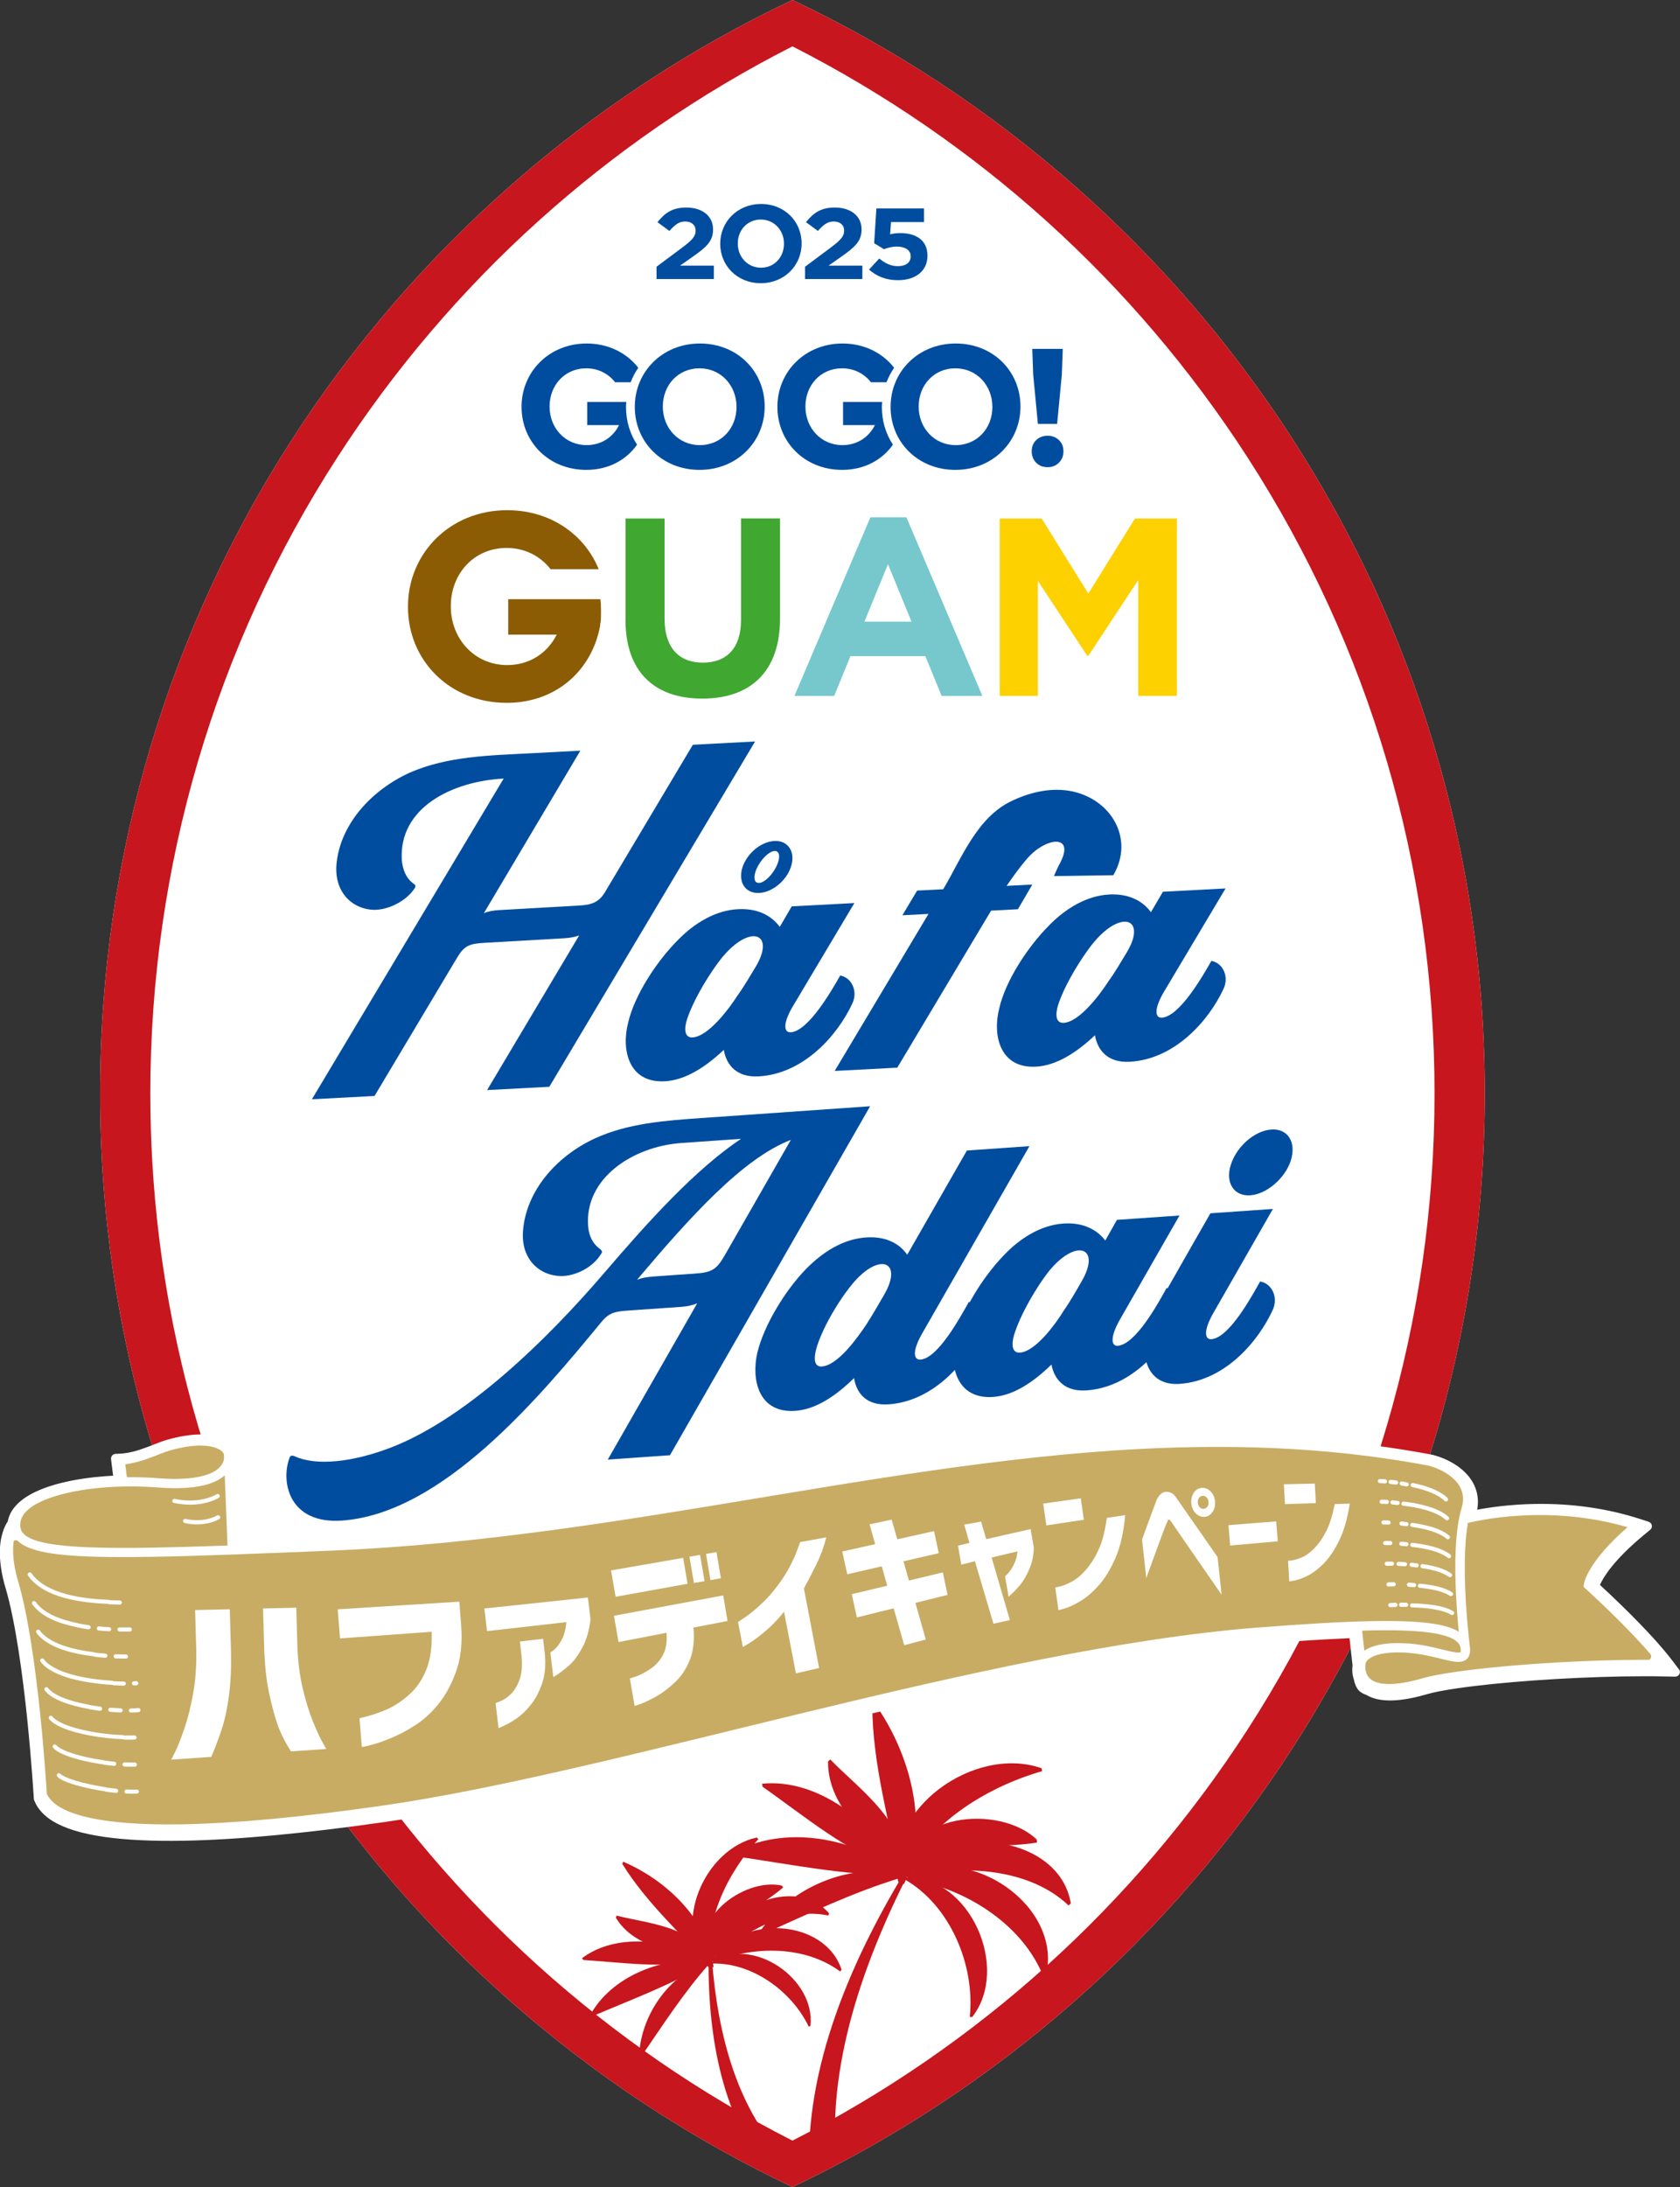 <?xml version="1.0" encoding="UTF-8"?>
<svg id="_レイヤー_2" data-name="レイヤー_2" xmlns="http://www.w3.org/2000/svg" viewBox="0 0 250.57 326.04">
  <rect x="0" y="0" width="250.57" height="326.04" fill="#333333" stroke="none"/>
  <defs>
    <style>
      .cls-1 {
        fill: #004da0;
      }

      .cls-2 {
        fill: #fdd000;
      }

      .cls-3 {
        fill: #fff;
      }

      .cls-4 {
        fill: #8c5c05;
      }

      .cls-5 {
        fill: #c7161d;
      }

      .cls-6 {
        fill: #76c8cd;
      }

      .cls-7 {
        fill: #40a731;
      }

      .cls-8 {
        fill: #c8ac64;
      }

      .cls-9 {
        fill: #a2968e;
      }
    </style>
  </defs>
  <g id="text">
    <g>
      <path class="cls-3" d="M118.19,0C57.16,28.88,14.93,91.01,14.93,163.02s42.23,134.14,103.26,163.02c61.04-28.88,103.26-91.01,103.26-163.02S179.23,28.88,118.19,0Z"/>
      <path class="cls-5" d="M118.19,0C57.16,28.88,14.93,91.01,14.93,163.02s42.23,134.14,103.26,163.02c61.04-28.88,103.26-91.01,103.26-163.02S179.23,28.88,118.19,0ZM118.19,319.13c-27.59-14.04-50.98-35.13-67.86-61.25-18.26-28.26-27.91-61.06-27.91-94.86s9.65-66.61,27.91-94.86c16.88-26.12,40.27-47.21,67.86-61.25,27.59,14.04,50.98,35.13,67.86,61.25,18.26,28.26,27.91,61.06,27.91,94.86s-9.65,66.61-27.91,94.86c-16.88,26.12-40.27,47.21-67.86,61.25Z"/>
      <g>
        <g>
          <path class="cls-1" d="M97.9,39.78l3.85-2.87c1.44-1.08,2-1.65,2-2.52s-.64-1.37-1.55-1.37-1.5.45-2.36,1.41l-1.78-1.31c1.14-1.41,2.25-2.18,4.31-2.18,2.39,0,3.98,1.28,3.98,3.24v.03c0,1.76-.99,2.63-3.04,4.07l-1.88,1.32h5.04v2h-8.55v-1.83Z"/>
          <path class="cls-1" d="M120.05,39.78l3.85-2.87c1.44-1.08,2-1.65,2-2.52s-.64-1.37-1.55-1.37-1.5.45-2.36,1.41l-1.78-1.31c1.14-1.41,2.25-2.18,4.31-2.18,2.39,0,3.98,1.28,3.98,3.24v.03c0,1.76-.99,2.63-3.04,4.07l-1.88,1.32h5.04v2h-8.55v-1.83Z"/>
          <path class="cls-1" d="M129.6,40.21l1.54-1.67c.88.72,1.73,1.14,2.76,1.14,1.19,0,1.93-.53,1.93-1.46v-.03c0-.9-.84-1.43-2.05-1.43-.73,0-1.39.18-1.93.39l-1.47-.89.33-5.18h7.1v2.03h-4.92l-.13,1.82c.46-.11.88-.18,1.52-.18,2.25,0,4.05.99,4.05,3.36v.03c0,2.22-1.73,3.63-4.39,3.63-1.85,0-3.2-.6-4.33-1.58Z"/>
        </g>
        <path class="cls-1" d="M107.42,36.35v-.03c0-3.25,2.56-5.91,6.09-5.91s6.05,2.63,6.05,5.87v.03c0,3.25-2.56,5.91-6.09,5.91s-6.05-2.63-6.05-5.87ZM116.93,36.35v-.03c0-1.96-1.44-3.59-3.46-3.59s-3.43,1.6-3.43,3.56v.03c0,1.96,1.44,3.59,3.46,3.59s3.43-1.6,3.43-3.56Z"/>
      </g>
      <g>
        <g>
          <path class="cls-5" d="M104.83,292.24c-5.87,1.29-11.92.33-17.81-.04l-.22-.26c5.05-3.82,12.89-2.81,18.18,0l-.15.3Z"/>
          <path class="cls-5" d="M105.26,292.62c-4.51-1.87-10.55-2.01-13.4-6.72l.09-.32c4.58,1.19,11.91,1.55,13.63,6.94l-.32.1Z"/>
          <path class="cls-5" d="M106.1,293.3c-4.51-4.98-9.74-9.69-13.29-15.44l.14-.31c6.36,2.71,12.6,8.54,13.48,15.69l-.33.06Z"/>
          <path class="cls-5" d="M105.41,292.71c-5.33,3.25-11.39,5.43-17.1,7.9l-.3-.17c3.23-5.9,10.95-8.82,17.42-8.07l-.02.34Z"/>
          <path class="cls-5" d="M106.64,291.64c.63-7.2,12-12.23,17.02-6.39l-.11.32c-6-1.27-12.44,2.25-16.66,6.29l-.25-.22Z"/>
          <path class="cls-5" d="M106.28,292.39c-4.28-5.85,4.61-12.56,10.33-11.28l.2.27c-3.5,3.07-9.96,5.61-10.19,11l-.34.02Z"/>
          <path class="cls-5" d="M105.75,293.36c-5.75-6.19-.68-17.74,7.12-19.42l.24.24c-4.55,4.98-8.21,12.21-7.03,19.12l-.33.06Z"/>
          <path class="cls-5" d="M106.38,292.2c3.88-6.81,16.61-6.27,19.14,1.45l-.22.26c-5.22-3.88-12.97-3.85-18.79-1.39l-.14-.31Z"/>
        </g>
        <path class="cls-5" d="M111.5,319.29l2.33-1.56c-6.07-8.97-7.74-21.1-7.92-31.63-.74,10.85.06,23.48,5.59,33.19Z"/>
        <path class="cls-5" d="M106.24,292.47c6.09-3.91,15.44,2.59,14.63,9.57l-.25.1c-2.5-5.26-8.42-9.57-14.37-9.41v-.27Z"/>
        <path class="cls-5" d="M105.74,292.83c-3.78,4.24-6.95,9.18-10.16,13.85h-.26c.13-6.01,4.42-12.47,10.34-14.1l.09.25Z"/>
        <g>
          <path class="cls-5" d="M133.72,278.66c-7.48-2.59-13.63-7.83-19.99-12.3l-.06-.44c8.31-.82,16.42,5.71,20.44,12.52l-.39.23Z"/>
          <path class="cls-5" d="M133.94,279.38c-3.77-5.21-10.48-9.51-10.44-16.78l.33-.3c4.33,4.49,12.33,9.94,10.55,17.19l-.43-.11Z"/>
          <path class="cls-5" d="M134.41,280.73c-1.64-8.7-4.29-17.6-4.31-26.51l.37-.25c5.28,7.42,8.29,18.27,4.36,26.92l-.42-.16Z"/>
          <path class="cls-5" d="M134.05,279.59c-8.23-.01-16.54-1.73-24.66-2.89l-.22-.39c7.69-4.41,18.38-2.39,25.13,2.92l-.25.36Z"/>
          <path class="cls-5" d="M136.17,279.23c5.68-7.65,21.92-5.5,23.54,4.54l-.34.29c-5.87-5.55-15.54-6.03-23.06-4.4l-.13-.42Z"/>
          <path class="cls-5" d="M135.25,279.83c-.79-9.53,13.82-10.95,19.38-5.58l.04.44c-6.06,1.04-15.05-.54-19.03,5.35l-.39-.21Z"/>
          <path class="cls-5" d="M133.97,280.55c-2.2-10.93,11.44-20.42,21.37-16.94l.1.43c-8.55,2.47-17.63,8.09-21.06,16.66l-.42-.16Z"/>
          <path class="cls-5" d="M135.49,279.68c9.05-4.98,23,4.38,20.53,14.8l-.42.14c-3.21-7.95-11.93-13.26-20.17-14.5l.06-.44Z"/>
        </g>
        <path class="cls-5" d="M120.77,318.4l3.75-.31c-.08-15.84,7.03-32.14,14.63-45.59-8.9,13.25-17.33,29.58-18.38,45.9Z"/>
        <path class="cls-5" d="M135.14,279.89c9.54-.21,15.58,13.54,9.85,20.83l-.35-.06c.8-7.64-2.88-16.55-9.68-20.46l.17-.31Z"/>
        <path class="cls-5" d="M134.34,279.95c-7.17,2.16-14.14,5.54-20.95,8.58l-.29-.19c4.27-6.66,13.55-10.97,21.32-8.74l-.07.35Z"/>
      </g>
      <g>
        <g>
          <path class="cls-4" d="M89.53,89.33h-13.73v5.28h7.23c-1.34,2.7-4,4.54-7.38,4.54-4.92,0-8.41-3.97-8.41-8.73v-.08c0-4.76,3.41-8.65,8.33-8.65,2.75,0,5.05,1.24,6.55,3.17h7.18c-2.11-5.17-7.19-8.8-13.65-8.8-8.57,0-14.8,6.47-14.8,14.36v.08c0,7.89,6.15,14.28,14.72,14.28,7.54,0,12.8-5.01,13.96-11.6h-.03c.07-.33.13-.67.13-1.04,0,0,.06-1.98-.09-2.82Z"/>
          <g>
            <path class="cls-7" d="M93.3,92.41v-15.11h5.82v14.96c0,4.31,2.15,6.53,5.7,6.53s5.7-2.15,5.7-6.35v-15.15h5.82v14.92c0,8.01-4.5,11.94-11.6,11.94s-11.45-3.97-11.45-11.75Z"/>
            <path class="cls-6" d="M129.83,77.12h5.36l11.33,26.63h-6.08l-2.42-5.93h-11.18l-2.42,5.93h-5.93l11.33-26.63ZM135.95,92.68l-3.51-8.57-3.51,8.57h7.03Z"/>
            <path class="cls-2" d="M149.1,77.31h6.27l6.95,11.18,6.95-11.18h6.27v26.44h-5.78v-17.26l-7.44,11.29h-.15l-7.37-11.18v17.15h-5.7v-26.44Z"/>
          </g>
        </g>
        <g>
          <path class="cls-1" d="M104.39,51.21c-5.62,0-9.71,4.24-9.71,9.42v.05c0,5.18,4.03,9.37,9.66,9.37s9.71-4.24,9.71-9.42v-.05c0-5.18-4.03-9.37-9.66-9.37ZM109.85,60.69c0,3.12-2.24,5.67-5.47,5.67s-5.52-2.6-5.52-5.73v-.05c0-3.12,2.24-5.67,5.47-5.67s5.52,2.6,5.52,5.73v.05Z"/>
          <path class="cls-1" d="M154.54,68.98c-.44-.45-.66-1.01-.66-1.7s.22-1.24.67-1.67c.45-.43,1.01-.65,1.7-.65s1.24.22,1.69.65c.45.43.67.99.67,1.67s-.22,1.25-.67,1.7c-.45.45-1.01.67-1.69.67s-1.27-.22-1.71-.67ZM154.8,63.2l-.7-7.34-.14-3.85h4.55l-.14,3.85-.7,7.34h-2.88Z"/>
          <path class="cls-1" d="M93.39,59.92h-5.81v3.46h4.75c-.88,1.77-2.62,2.98-4.84,2.98-3.23,0-5.52-2.6-5.52-5.73v-.05c0-3.12,2.24-5.67,5.47-5.67,1.8,0,3.31.81,4.3,2.08h2.32c.3-.77.68-1.49,1.14-2.16-1.71-2.2-4.44-3.62-7.7-3.62-5.62,0-9.71,4.24-9.71,9.42v.05c0,5.18,4.03,9.37,9.66,9.37,3.32,0,5.96-1.48,7.57-3.76-1.05-1.59-1.65-3.5-1.65-5.61,0-.26.02-.51.04-.77Z"/>
          <path class="cls-1" d="M142.54,51.21c-5.62,0-9.71,4.24-9.71,9.42v.05c0,5.18,4.03,9.37,9.66,9.37s9.71-4.24,9.71-9.42v-.05c0-5.18-4.03-9.37-9.66-9.37ZM148.01,60.69c0,3.12-2.24,5.67-5.47,5.67s-5.52-2.6-5.52-5.73v-.05c0-3.12,2.24-5.67,5.47-5.67s5.52,2.6,5.52,5.73v.05Z"/>
          <path class="cls-1" d="M131.55,59.92h-5.81v3.46h4.75c-.88,1.77-2.62,2.98-4.84,2.98-3.23,0-5.52-2.6-5.52-5.73v-.05c0-3.12,2.24-5.67,5.47-5.67,1.8,0,3.31.81,4.3,2.08h2.32c.3-.77.68-1.49,1.14-2.16-1.71-2.2-4.44-3.62-7.7-3.62-5.62,0-9.71,4.24-9.71,9.42v.05c0,5.18,4.03,9.37,9.66,9.37,3.32,0,5.96-1.48,7.57-3.76-1.05-1.59-1.65-3.5-1.65-5.61,0-.26.02-.51.04-.77Z"/>
        </g>
      </g>
      <g>
        <g>
          <path class="cls-8" d="M27.36,273.97c-4.62.08-8.57-.11-11.73-.57-3.31-.48-5.76-1.23-7.49-2.29-1.24-.76-2.09-1.69-2.53-2.77l-.04-.11s-.01-.04-.01-.06l-.06-1.04c-.04-.6-.1-1.47-.18-2.55-.15-1.96-.4-5.02-.75-8.43-.62-6-1.68-14.25-3.23-19.49-.53-1.79-.81-3.45-.84-4.94-.05-2.54.66-3.98,1.09-4.62.04-.06.06-.12.08-.19.09-.48.26-.93.52-1.35.3-.5.73-.98,1.26-1.42.97-.79,2.25-1.46,3.93-2.03,2.57-.87,5.87-1.43,9.54-1.62.14,0,.27-.07.36-.18.09-.11.13-.24.11-.38l-.31-2.47c0-.05,0-.11.04-.15.04-.04.08-.07.14-.07l.75-.04c1.43-.07,2.78-.51,3.79-.88.41-.15.82-.31,1.21-.46.79-.31,1.49-.59,2.18-.78,1.7-.47,3.25-.72,4.62-.74,1.11-.02,2.09.11,2.91.38.78.26,1.4.64,1.82,1.13.29.34.49.72.56,1.11v.1c.03.17.05.32.06.48,0,.1,0,.21-.01.32,0,.02,0,.04,0,.06l.48,12.15c.01.27.24.48.51.48h.01c4.03-.15,8.48-.33,13.4-.54,21.83-.9,43.11-4.44,63.69-7.86,22.3-3.7,43.35-7.2,64.85-7.58,12.63-.22,24.13.68,35.17,2.74.42.08,1.53.34,2.85,1.05,1.31.71,2.31,1.58,2.97,2.6.55.85.85,1.83.87,2.83,0,.39-.03.79-.1,1.19-.03.16.02.33.14.44.1.1.23.15.36.15.03,0,.06,0,.08,0,1.87-.35,4.86-.79,8.52-.85,5.49-.09,10.75.66,15.62,2.24l1.2.39c.07.02.12.08.13.15.01.07-.01.14-.07.19l-.97.8c-4.54,3.77-6.13,6.38-6.67,7.61-.09.19-.04.42.12.57.84.77,2.15,2,3.66,3.48,3.19,3.14,5.62,5.81,7.22,7.92l.86,1.14c.05.06.05.14.02.21-.03.06-.1.11-.17.11l-1.43-.03c-1.96-.04-4.11-.04-6.39,0-8.65.15-18.33.84-24.65,1.76-2.06.3-3.69.61-4.72.91-2.01.58-3.7.88-5.15.91-1.43.02-2.61-.23-3.49-.76-.04-.02-.08-.04-.12-.05,0,0-.66-.2-.99-.65-.22-.29-.39-.7-.48-1.16,0-.02-.02-.07-.02-.09-.15-.42-.22-.86-.23-1.33,0-.2,0-.41.04-.63,0-.04,0-.08,0-.12l-.45-4.05c-.03-.26-.25-.45-.5-.44h-.01c-3.67.15-8.08.43-13.46.85-20.59,1.62-45.33,7.32-66.9,12.54-3.58.87-7.15,1.74-10.69,2.6-19.48,4.76-37.87,9.26-52.89,11.41-11.92,1.71-22,2.65-29.97,2.79Z"/>
          <path class="cls-8" d="M22.2,217.4c1.27-.46,2.39-.96,3.27-1.2,1.7-.47,3.1-.67,4.22-.69,1.35-.02,2.3.21,2.89.51.29.15.5.31.62.46.12.14.17.25.19.33l.02.62c-.02.22-.08.45-.2.68-.25.5-.73,1.05-1.76,1.51-1.03.46-2.59.81-4.88.85-.89.02-1.89-.01-3-.1-1.53-.12-3.1-.16-4.65-.15l-.24-1.92c1.27-.16,2.45-.51,3.51-.9Z"/>
          <path class="cls-8" d="M3.04,227.05v-.02c.03-.37.15-.71.36-1.06.36-.6,1.03-1.2,1.97-1.73,1.41-.8,3.4-1.45,5.69-1.89,2.3-.45,4.9-.7,7.56-.74,1.62-.03,3.25.02,4.85.14,1.15.09,2.2.12,3.13.11,3.22-.06,5.25-.68,6.53-1.6.14-.1.27-.21.39-.31l.41,10.46c-4.11.15-7.75.25-10.95.31-7.56.13-12.69-.03-15.85-.62-1.58-.29-2.65-.7-3.27-1.15-.31-.23-.51-.45-.64-.7-.13-.24-.19-.5-.2-.83,0-.11,0-.23.02-.36Z"/>
          <path class="cls-9" d="M203.15,243.1c.55-.01,1.08-.03,1.6-.04,4.86-.09,8.24.14,10.34.68,1.05.27,1.76.61,2.17.97.4.35.55.68.6,1.12,0,.04,0,.07.01.08v.07c0,.15-.01.24-.03.29l-.02.05h0s-.08.05-.29.05c-.25,0-.64-.05-1.11-.15-1.44-.3-3.63-1-6.25-1.2-.73-.05-1.4-.07-2.01-.06-1.89.03-3.24.35-4.19.84-.18.09-.33.19-.48.3l-.33-3Z"/>
          <g>
            <path class="cls-3" d="M250.43,248.89l-.86-1.14c-1.61-2.14-4.06-4.82-7.27-7.98-1.52-1.49-2.85-2.74-3.67-3.49.49-1.11,2.01-3.67,6.53-7.42l.97-.8c.19-.16.29-.42.24-.66-.05-.25-.23-.45-.47-.53l-1.2-.39c-4.92-1.6-10.23-2.36-15.78-2.27-3.68.07-6.7.5-8.6.86.08-.44.12-.87.11-1.29-.02-1.09-.35-2.16-.95-3.09-.7-1.09-1.76-2.02-3.15-2.77-1.39-.74-2.56-1.02-3-1.1-11.07-2.07-22.61-2.97-35.27-2.75-21.53.38-42.6,3.88-64.92,7.59-20.56,3.42-41.83,6.95-63.63,7.85-4.92.2-9.37.39-13.4.54l-.48-12.15c0-.12.01-.25.01-.36,0-.18-.03-.35-.05-.53l-.02-.13c-.09-.48-.32-.94-.68-1.35-.49-.56-1.17-.98-2.04-1.27-.88-.29-1.91-.43-3.07-.41-1.41.02-3,.28-4.74.76-.71.2-1.43.48-2.19.78-.4.16-.81.32-1.24.47-.98.36-2.29.78-3.65.85l-.74.04c-.19,0-.37.1-.5.25-.12.15-.18.34-.16.53l.31,2.47c-3.72.19-7.05.76-9.67,1.64-1.73.59-3.07,1.28-4.09,2.11-.58.48-1.04,1-1.37,1.54-.29.47-.48.98-.58,1.52-.44.65-1.23,2.2-1.18,4.9.03,1.53.31,3.24.86,5.07,1.53,5.2,2.59,13.42,3.21,19.4.35,3.4.6,6.46.75,8.42.08,1.08.14,1.94.18,2.54l.06.92v.11c.01.08.03.15.06.22l.04.1c.48,1.18,1.4,2.19,2.73,3.01,1.79,1.09,4.3,1.86,7.68,2.35,3.19.46,7.16.65,11.81.57,7.99-.14,18.09-1.08,30.03-2.79,15.04-2.16,33.45-6.66,52.94-11.42,3.54-.87,7.11-1.74,10.69-2.6,21.55-5.21,46.26-10.91,66.82-12.53,5.38-.43,9.79-.7,13.44-.85l.45,4.05c-.03.24-.04.47-.04.7,0,.52.1,1.02.26,1.48,0,.03.13.79.57,1.39.44.6,1.26.83,1.26.83.97.58,2.23.86,3.76.83,1.49-.03,3.22-.33,5.28-.93,1.01-.3,2.62-.61,4.65-.9,6.3-.91,15.95-1.6,24.58-1.75,2.26-.04,4.41-.04,6.37,0l1.45.03c.26,0,.49-.15.61-.38.12-.24.1-.52-.06-.73ZM22.2,217.4c1.27-.46,2.39-.96,3.27-1.2,1.7-.47,3.1-.67,4.22-.69,1.35-.02,2.3.21,2.89.51.29.15.5.31.62.46.12.14.17.25.19.33l.02.62c-.02.22-.08.45-.2.68-.25.5-.73,1.05-1.76,1.51-1.03.46-2.59.81-4.88.85-.89.02-1.89-.01-3-.1-1.53-.12-3.1-.16-4.65-.15l-.24-1.92c1.27-.16,2.45-.51,3.51-.9ZM3.04,227.05v-.02c.03-.37.15-.71.36-1.06.36-.6,1.03-1.2,1.97-1.73,1.41-.8,3.4-1.45,5.69-1.89,2.3-.45,4.9-.7,7.56-.74,1.62-.03,3.25.02,4.85.14,1.15.09,2.2.12,3.13.11,3.22-.06,5.25-.68,6.53-1.6.14-.1.27-.21.39-.31l.41,10.46c-4.11.15-7.75.25-10.95.31-7.56.13-12.69-.03-15.85-.62-1.58-.29-2.65-.7-3.27-1.15-.31-.23-.51-.45-.64-.7-.13-.24-.19-.5-.2-.83,0-.11,0-.23.02-.36ZM187.54,242.64c-20.13,1.59-43.94,6.97-67.15,12.58-23.2,5.61-45.81,11.46-63.43,13.98-11.87,1.7-21.88,2.63-29.77,2.77-6.06.11-10.88-.26-14.3-1.08-1.71-.41-3.07-.93-4.06-1.54-.95-.59-1.54-1.24-1.85-1.94-.05-.85-.36-5.8-.98-11.84-.69-6.64-1.75-14.55-3.28-19.78-.55-1.85-.75-3.35-.77-4.52,0-.54.02-1.02.07-1.43.03-.27.46-.29.67-.09.4.38.91.69,1.52.95,1.54.65,3.73,1.02,6.8,1.23,3.07.21,7.01.25,11.99.16,6.77-.12,15.46-.47,26.46-.92,45.09-1.88,86.91-14.72,128.5-15.43,11.61-.2,23.21.54,34.85,2.71.72.13,2.14.61,3.3,1.45.59.42,1.11.92,1.48,1.5.37.58.6,1.23.62,2,0,.44-.06.91-.22,1.45-.81,2.69-.98,6.47-.92,10.12.06,3.16.3,6.21.5,8.29-.38-.23-.82-.43-1.32-.61-2.32-.79-6-1.07-11.53-.97-4.46.08-10.12.41-17.19.97ZM245.84,247.45c-1.29,0-2.61,0-3.96.03-5.93.1-12.23.46-17.62.95-2.69.24-5.15.52-7.23.83-2.08.3-3.76.62-4.94.96-2,.58-3.56.82-4.73.84-.86.02-1.52-.09-2.02-.25-.75-.25-1.13-.61-1.37-1-.24-.39-.33-.84-.34-1.24,0-.2.01-.39.04-.53h0s0,0,0,0c.05-.26.25-.64.94-1,.68-.36,1.83-.66,3.58-.69.56,0,1.19,0,1.88.06,1.62.12,3.09.45,4.35.76.63.15,1.2.3,1.72.41.52.11.98.19,1.42.18.22,0,.43-.03.64-.1.32-.09.64-.32.83-.65.18-.32.24-.68.23-1.05v-.14s-.04,0-.04,0h.04s0-.05,0-.05h0s-.01-.08-.03-.23c-.13-1.08-.67-5.73-.75-10.6-.05-2.77.06-5.62.45-7.89,1.22-.3,4.92-1.1,9.91-1.18,4.02-.07,8.86.34,13.9,1.81-5.99,5.23-6.49,8.31-6.51,8.53l-.05.36.27.24s.12.1.33.3c.75.69,2.69,2.48,4.84,4.64,1.52,1.52,3.14,3.22,4.54,4.85.25.29.04.86-.31.86Z"/>
            <path class="cls-3" d="M9.63,238.22c2.2.61,4.58.82,6.51.89,0,0,.01,0,.02,0,.05.03.1.06.16.06h0c.56.02,1.08.03,1.55.04.17,0,.31-.13.31-.3,0-.17-.13-.31-.3-.31-.46,0-.98-.02-1.53-.04,0,0-.01,0-.02,0-.05-.03-.1-.06-.16-.06-1.9-.07-4.24-.28-6.37-.87-2.13-.59-4.03-1.55-5.11-3.09-.1-.14-.29-.17-.43-.07-.14.1-.17.29-.08.43,1.21,1.72,3.25,2.72,5.45,3.33Z"/>
            <path class="cls-3" d="M7.64,241.38c1.16.55,2.47.93,3.81,1.2.02,0,.04,0,.06,0,.04.03.08.05.12.06.51.1,1.03.19,1.54.26.17.02.32-.1.35-.26.02-.17-.09-.32-.26-.35-.5-.07-1-.15-1.5-.25-.02,0-.04,0-.06,0-.04-.03-.08-.05-.12-.06-1.31-.26-2.58-.63-3.67-1.15-1.09-.52-2-1.18-2.59-2.02-.1-.14-.29-.17-.43-.07-.14.1-.17.29-.07.43.68.95,1.68,1.67,2.83,2.22Z"/>
            <path class="cls-3" d="M9.05,245.84c1.51.55,3.24.89,4.91,1.09.02,0,.03,0,.04,0,.04.03.09.05.14.06h0c.53.06,1.04.12,1.55.15.17.01.32-.11.33-.28.01-.17-.11-.32-.28-.33-.5-.04-1-.09-1.52-.15-.02,0-.03,0-.04,0-.04-.03-.09-.05-.14-.06-1.63-.2-3.32-.53-4.77-1.06-1.45-.53-2.65-1.25-3.33-2.18-.1-.14-.29-.17-.43-.07-.14.1-.17.29-.07.43.8,1.09,2.1,1.84,3.62,2.4Z"/>
            <path class="cls-3" d="M12.15,250.61c1.54.31,3.14.49,4.57.57,0,0,.02,0,.03,0,.05.03.1.06.16.06h0c.55.03,1.07.05,1.55.06.17,0,.31-.13.31-.3,0-.17-.13-.31-.3-.31-.48,0-.99-.02-1.53-.06,0,0-.02,0-.03,0-.05-.03-.1-.06-.16-.06-1.88-.11-4.05-.39-5.95-.91-.95-.26-1.83-.58-2.56-.96-.73-.38-1.32-.83-1.7-1.34-.1-.14-.3-.16-.43-.06-.14.1-.16.3-.06.43.45.6,1.12,1.1,1.9,1.51,1.18.62,2.65,1.06,4.19,1.37Z"/>
            <path class="cls-3" d="M13.15,254.75s.04,0,.06,0c.04.03.08.05.13.06h0c.51.09,1.03.17,1.54.24.17.02.32-.1.35-.27.02-.17-.1-.32-.27-.35-.5-.07-1.01-.14-1.51-.23-.02,0-.04,0-.06,0-.04-.03-.08-.05-.13-.06-1.35-.24-2.65-.57-3.73-.99-1.08-.42-1.92-.94-2.37-1.51-.1-.13-.3-.16-.43-.05-.13.1-.16.3-.05.43.56.72,1.5,1.26,2.63,1.71,1.13.44,2.47.78,3.84,1.03Z"/>
            <path class="cls-3" d="M13.52,258.76c1.62.29,3.31.47,4.79.52,0,0,.01,0,.02,0,.05.03.1.06.17.06.4.01.78.02,1.15.01.14,0,.28,0,.42-.01.17,0,.3-.15.3-.32,0-.17-.15-.3-.32-.3-.13,0-.27,0-.4.01-.35,0-.72,0-1.12,0,0,0-.01,0-.02,0-.05-.03-.1-.06-.17-.06-1.92-.06-4.24-.35-6.25-.84-1-.24-1.93-.53-2.67-.86-.75-.33-1.32-.7-1.61-1.07-.11-.13-.3-.15-.43-.04-.13.11-.15.3-.04.43h0c.4.49,1.05.89,1.84,1.24,1.19.53,2.74.93,4.36,1.23Z"/>
            <path class="cls-3" d="M9.08,261.38c.73.36,1.68.68,2.75.96,1.07.28,2.26.51,3.44.68.02,0,.03,0,.05,0,.04.03.09.05.14.06.52.07,1.04.14,1.54.18.17.02.32-.11.34-.28.02-.17-.11-.32-.28-.34-.5-.05-1.01-.11-1.52-.18-.02,0-.03,0-.05,0-.04-.03-.08-.05-.14-.06-1.56-.22-3.11-.55-4.37-.95-.63-.2-1.19-.41-1.63-.63-.45-.22-.78-.45-.95-.65-.11-.13-.31-.14-.44-.03-.13.11-.14.31-.03.44h0c.27.3.65.55,1.14.8Z"/>
            <path class="cls-3" d="M210.62,221.7h0c.9.18,1.84.43,2.69.77.85.34,1.61.76,2.14,1.28.12.12.32.12.44,0,.12-.12.12-.32,0-.44-.62-.6-1.45-1.05-2.34-1.41-.9-.36-1.87-.61-2.79-.8-.17-.03-.33.07-.36.24-.03.17.07.33.24.36Z"/>
            <path class="cls-3" d="M209.35,223.86c-.17-.02-.32.1-.34.27-.02.17.1.32.27.34h0c1.03.12,2.26.32,3.41.66,1.15.34,2.22.81,2.92,1.45.13.11.32.1.44-.02.11-.13.1-.32-.02-.44-.81-.73-1.96-1.23-3.16-1.58-1.2-.35-2.46-.56-3.52-.68Z"/>
            <path class="cls-3" d="M213.63,227.67c-.96-.3-2-.5-2.95-.64-.17-.02-.32.09-.35.26-.02.17.09.32.26.35h0c.93.13,1.93.32,2.85.61.92.29,1.74.67,2.32,1.16.13.11.32.09.43-.04.11-.13.09-.32-.04-.44-.68-.57-1.57-.97-2.53-1.28Z"/>
            <path class="cls-3" d="M213.69,230.56c-.99-.27-2.05-.44-3.01-.55-.17-.02-.32.1-.34.27-.02.17.1.32.27.34h0c.94.1,1.97.27,2.92.53.95.26,1.81.62,2.41,1.09.13.11.33.08.43-.05.11-.13.08-.33-.05-.43-.7-.55-1.63-.93-2.62-1.2Z"/>
            <path class="cls-3" d="M212.21,233.18c-.17-.02-.32.09-.35.26s.09.33.26.35c1.5.21,3.05.62,3.97,1.29.14.1.33.07.43-.07.1-.14.07-.33-.07-.43-1.08-.78-2.69-1.17-4.24-1.4Z"/>
            <path class="cls-3" d="M214.38,236.51c-.83-.2-1.72-.33-2.57-.41-.17-.02-.32.11-.34.28-.02.17.11.32.28.34h0c.83.08,1.69.2,2.48.39.79.19,1.5.46,2.02.8.14.09.33.05.43-.09.09-.14.05-.33-.09-.43-.61-.4-1.38-.68-2.21-.89Z"/>
            <path class="cls-3" d="M213.81,239.29c-1.09-.17-2.23-.24-3.2-.26-.17,0-.31.13-.31.3,0,.17.13.31.3.31h0c.95.02,2.06.08,3.12.25,1.05.17,2.04.44,2.71.84.15.09.34.04.42-.11.09-.15.04-.33-.11-.42-.79-.47-1.83-.75-2.93-.92Z"/>
            <path class="cls-3" d="M205.8,221.11h0s.02,0,.05,0c.1,0,.35.02.7.04.17.01.32-.11.33-.28.01-.17-.11-.32-.28-.33-.49-.04-.78-.05-.78-.05-.17,0-.31.13-.32.3,0,.17.13.31.3.32Z"/>
            <path class="cls-3" d="M207.37,221.23h0c.25.03.53.06.82.1.17.02.32-.1.35-.26.02-.17-.1-.32-.26-.35-.3-.04-.58-.07-.84-.1-.17-.02-.32.1-.34.27-.02.17.1.32.27.34Z"/>
            <path class="cls-3" d="M209.01,221.46h0c.24.04.49.09.75.14.17.03.33-.07.36-.24.03-.17-.07-.33-.24-.36-.26-.05-.52-.1-.77-.14-.17-.03-.33.09-.35.25-.03.17.09.33.25.36Z"/>
            <path class="cls-3" d="M206.07,223.58c-.17,0-.31.13-.31.3,0,.17.13.31.3.31h0s.02,0,.05,0c.1,0,.35,0,.71.03.17.01.32-.12.33-.29.01-.17-.12-.32-.29-.33-.49-.03-.78-.03-.78-.03Z"/>
            <path class="cls-3" d="M207.71,223.67c-.17-.02-.32.11-.33.28-.02.17.11.32.28.34.24.02.49.05.76.08.17.02.32-.1.34-.27.02-.17-.1-.32-.27-.34-.27-.03-.53-.06-.77-.08Z"/>
            <path class="cls-3" d="M206.33,227.27s.02,0,.05,0c.1,0,.35,0,.71.02.17,0,.31-.12.32-.29,0-.17-.12-.31-.29-.32-.49-.02-.78-.02-.78-.02-.17,0-.31.14-.31.31,0,.17.14.31.31.31h0Z"/>
            <path class="cls-3" d="M208.98,227.44h0c.24.03.5.06.76.09.17.02.32-.09.35-.26.02-.17-.09-.33-.26-.35-.27-.04-.53-.07-.77-.1-.17-.02-.32.1-.34.27-.02.17.1.32.27.34Z"/>
            <path class="cls-3" d="M206.64,230.35c.1,0,.35,0,.71,0,.17,0,.31-.13.32-.3,0-.17-.13-.31-.3-.32-.48-.01-.78,0-.78,0-.17,0-.31.14-.3.31s.14.31.31.3c0,0,.02,0,.05,0Z"/>
            <path class="cls-3" d="M210.08,230.25c.02-.17-.1-.32-.27-.34-.27-.03-.53-.05-.78-.07-.17-.01-.32.11-.33.28-.01.17.11.32.28.33h0c.24.02.5.04.76.07.17.02.32-.1.34-.27Z"/>
            <path class="cls-3" d="M206.9,233.43h.12c.13,0,.33,0,.59,0,.17,0,.31-.14.31-.31,0-.17-.14-.31-.31-.31-.26,0-.47,0-.61,0-.11,0-.18,0-.18,0-.17,0-.3.15-.3.32,0,.17.15.3.32.3,0,0,.01,0,.04,0Z"/>
            <path class="cls-3" d="M208.58,233.45c.3.01.62.03.96.05.17.01.32-.12.33-.28.01-.17-.12-.32-.29-.33-.35-.02-.68-.04-.98-.05-.17,0-.31.13-.32.3,0,.17.13.31.3.32h0Z"/>
            <path class="cls-3" d="M211.26,233.68c.17.02.32-.09.35-.26.02-.17-.09-.32-.26-.35-.26-.04-.52-.07-.78-.1-.17-.02-.32.1-.34.27-.02.17.1.32.27.34.25.03.5.06.75.1Z"/>
            <path class="cls-3" d="M207.12,236.51s.05,0,.15,0c.1,0,.25,0,.43-.01.05,0,.11,0,.17,0,.17,0,.31-.14.31-.31,0-.17-.14-.31-.31-.31-.06,0-.12,0-.18,0-.38,0-.6.02-.61.02-.17,0-.3.16-.29.33,0,.17.15.3.32.29h0Z"/>
            <path class="cls-3" d="M211.22,236.33c.02-.17-.11-.32-.28-.33-.26-.02-.52-.04-.78-.06-.17-.01-.32.12-.33.29-.01.17.12.32.29.33h0c.25.02.5.04.76.06.17.02.32-.11.34-.28Z"/>
            <path class="cls-3" d="M208.12,238.94c-.48.02-.78.04-.78.04-.17.01-.3.16-.29.33.01.17.16.3.33.29h0s.07,0,.2-.01c.13,0,.32-.02.56-.02.17,0,.3-.15.3-.32,0-.17-.15-.3-.32-.3Z"/>
            <path class="cls-3" d="M209.74,238.93c-.28,0-.54,0-.78,0-.17,0-.31.14-.31.31,0,.17.14.31.31.31h0c.24,0,.49,0,.76,0,.17,0,.31-.13.31-.3,0-.17-.13-.31-.3-.31Z"/>
            <path class="cls-3" d="M25.95,224.06c.95.2,1.82.27,2.59.26,2.57-.05,4.07-1.01,4.1-1.03.14-.09.18-.28.09-.43-.09-.14-.28-.18-.43-.09h0s-1.4.89-3.78.93c-.73.01-1.55-.05-2.45-.24-.17-.04-.33.07-.37.24-.04.17.07.33.24.37Z"/>
            <path class="cls-3" d="M32.37,225.93h0s-1.07.67-2.84.7c-.55,0-1.17-.04-1.85-.18-.17-.04-.33.07-.37.24s.07.33.24.37c.73.16,1.4.21,1.99.2,1.98-.04,3.13-.78,3.17-.8.14-.09.18-.28.09-.43-.09-.14-.28-.18-.43-.09Z"/>
            <path class="cls-3" d="M14.78,242.46c-.17-.02-.32.11-.34.28-.02.17.11.32.28.34.53.05,1.05.08,1.55.11.17,0,.31-.12.32-.29,0-.17-.12-.31-.29-.32-.49-.02-1-.06-1.53-.11Z"/>
            <path class="cls-3" d="M17.52,242.92c0,.17.13.31.3.31.59,0,1.12,0,1.55,0,.17,0,.31-.14.3-.31,0-.17-.14-.31-.31-.3-.43,0-.95,0-1.53,0-.17,0-.31.13-.31.3Z"/>
            <path class="cls-3" d="M17.26,246.62c-.17,0-.31.13-.32.3,0,.17.13.31.3.32.56.02,1.08.03,1.55.03.17,0,.31-.14.31-.31,0-.17-.14-.31-.31-.31-.46,0-.98,0-1.53-.03Z"/>
            <path class="cls-3" d="M19.69,250.98c0,.17.15.3.32.29h0c.12,0,.23-.01.34-.02.17-.01.3-.16.28-.33-.01-.17-.16-.3-.33-.29-.1,0-.21.01-.33.02-.17,0-.3.15-.29.32Z"/>
            <path class="cls-3" d="M20.62,254.64c-.32.03-.69.05-1.1.06-.17,0-.31.14-.3.31,0,.17.14.3.31.3.42,0,.81-.03,1.14-.06.17-.02.29-.17.28-.34-.02-.17-.17-.29-.34-.28Z"/>
            <path class="cls-3" d="M16.48,254.59c-.17-.01-.32.11-.33.28-.01.17.11.32.28.33h0c.54.05,1.06.08,1.55.1.17,0,.31-.13.32-.3,0-.17-.13-.31-.3-.32-.49-.02-1-.05-1.52-.09Z"/>
            <path class="cls-3" d="M18.56,263.36c.45.02.87.03,1.28.02.1,0,.19,0,.28,0,.17,0,.3-.15.3-.32,0-.17-.15-.3-.32-.3-.09,0-.18,0-.27,0-.39,0-.81,0-1.24-.02-.17,0-.31.13-.32.29,0,.17.12.31.29.32h0Z"/>
            <path class="cls-3" d="M17.36,266.67c-.5-.05-1.01-.12-1.52-.19-.02,0-.03,0-.05,0-.04-.03-.08-.05-.14-.06-1.53-.23-3.05-.56-4.26-.92-.6-.18-1.13-.37-1.55-.55-.41-.18-.71-.37-.84-.5-.12-.12-.31-.12-.44,0-.12.12-.12.31,0,.44.23.23.58.43,1.03.63.67.3,1.58.59,2.61.85,1.03.26,2.19.49,3.36.67.02,0,.03,0,.05,0,.04.03.08.05.14.06h0c.52.08,1.03.14,1.54.19.17.02.32-.11.34-.28.02-.17-.11-.32-.28-.34Z"/>
            <path class="cls-3" d="M20.4,266.79c-.11,0-.23,0-.35.01-.37,0-.76,0-1.17-.02-.17,0-.31.12-.32.29,0,.17.12.31.29.32.42.02.82.02,1.21.02.12,0,.24,0,.36-.01.17,0,.3-.15.3-.32,0-.17-.15-.3-.32-.3Z"/>
          </g>
        </g>
        <path class="cls-8" d="M203.15,243.1c.55-.01,1.08-.03,1.6-.04,4.86-.09,8.24.14,10.34.68,1.05.27,1.76.61,2.17.97.4.35.55.68.6,1.12,0,.04,0,.07.01.08v.07c0,.15-.01.24-.03.29l-.02.05h0s-.08.05-.29.05c-.25,0-.64-.05-1.11-.15-1.44-.3-3.63-1-6.25-1.2-.73-.05-1.4-.07-2.01-.06-1.89.03-3.24.35-4.19.84-.18.09-.33.19-.48.3l-.33-3Z"/>
      </g>
      <g>
        <path class="cls-1" d="M81.93,162.02l-9.28.49,13.73-23.05c-.66.23-1.43.38-2.26.42l-11.73.67c-2.44.13-3.15.42-4.28,2.33l-12.25,20.51-9.34.49,28.6-47.81c-7.67.4-15.66,4.33-15.19,12.14.13,1.4.59,2.68,1.74,3.52.35.23.36.38.15.74-1.35,1.98-3.91,3.12-5.85,3.17-3.29.02-6.21-2.54-5.77-6.92.58-5.85,5.17-10.91,10.89-13.52,5.56-2.45,11.8-2.58,18.08-2.9l7.39-.39-14.4,24.24c.66-.29,1.43-.43,2.26-.47l11.78-.67c1.95-.1,3.1-.41,4.07-2.07l13.07-21.91,9.28-.49-30.69,51.48Z"/>
        <path class="cls-1" d="M117.9,153.9c2.67-.14,6.14-6.24,7.42-8.47,1.74.31,2.69,2.42,1.78,4.22-2.15,4.63-7.2,10.46-13.98,10.82-3.22.17-4.77-1.66-5.17-3.95-2.66,2.5-5.67,4.51-8.79,4.68-5.5.29-6.5-4.83-5.47-8.75.95-4.11,4.26-9.15,7.44-12.33,2.43-2.49,5.57-4.41,8.96-4.58,2.95-.15,5.01.99,6.21,2.64l1.79-3.06,9.34-.49-9.17,15.38c-1.54,2.59-1.35,3.94-.35,3.88ZM107.83,142.58c-2.41,2.99-4.85,7.38-5.5,9.87-.36,1.62.12,2.25.95,2.21,2.39-.12,5.51-4.36,6.7-6.22.99-1.36,1.85-2.86,2.73-4.31,2.97-4.97-.73-6.43-4.87-1.55Z"/>
        <path class="cls-1" d="M157.2,130.6s.44-1.09,1-2.12c2.07-4.17-2.25-3.65-4.99-.49-1.1,1.26-2.14,2.72-3.08,4.08l3.84-.2-2.15,3.68-4,.21-13.99,23.41-9.34.49,13.99-23.41-3.89.2,2.2-3.68s3.89-.2,3.89-.2c2.76-4.65,5-10.62,10.09-13.1,2.64-1.29,5.63-2.03,8.53-1.6.04,0,.09.01.13.02,6.12.99,9.88,7.03,6.62,12.59l-8.86.13Z"/>
        <g>
          <path class="cls-1" d="M99.92,216.95l-9.27.65,13.33-23.29c-.65.25-1.42.45-2.25.51l-8.05.56c-1.89.13-2.82.3-3.96,1.68-9.05,10.98-23.61,28.57-38.72,29.63-7.94.56-9.17-5.84-7.8-9.4.09-.31.42-.33.71-.2,3.46,1.57,8.75.69,13.11-.82,12.21-4.12,25.19-17.28,33.03-26.42,6.86-8.01,13.7-15.53,20.47-20.07l-8.88.62c-7.28.51-14.47,5.28-13.92,12.38.09,1.35.63,2.62,1.8,3.44.3.28.36.43.11.75-1.25,2.05-3.85,3.23-5.74,3.26-3.29.08-6.25-2.42-5.88-6.77.48-5.91,4.92-11.04,10.65-13.71,4.97-2.31,10.64-2.7,16.08-3.08,8.38-.59,16.71-1.17,25.04-1.75l-29.85,52.02ZM97.22,190.32l6.44-.45c2.5-.17,3.19-.62,4.34-2.56l9.95-17.37c-7.17,2.76-14.99,11.45-22.93,20.84.65-.25,1.42-.4,2.2-.45Z"/>
          <path class="cls-1" d="M137.29,202.69c2.61-.18,5.97-6.39,7.21-8.59,1.74.23,2.73,2.37,1.91,4.19-2.13,4.67-7.07,10.59-13.85,11.07-3.22.23-4.79-1.52-5.18-3.91-2.66,2.6-5.64,4.66-8.75,4.88-5.55.39-6.58-4.71-5.68-8.64.99-4.14,4.15-9.28,7.22-12.46,2.5-2.54,5.49-4.5,8.99-4.75,2.89-.2,4.97.86,6.15,2.58l8.9-15.54,9.33-.65-16.01,27.94c-1.49,2.61-1.29,3.96-.23,3.88ZM127.02,191.55c-2.47,3.04-4.84,7.47-5.38,9.97-.33,1.63.1,2.25.93,2.2,2.44-.17,5.44-4.45,6.7-6.35.91-1.42,1.75-2.88,2.6-4.35,2.94-5.08-.84-6.42-4.85-1.47Z"/>
          <path class="cls-1" d="M166.72,200.63c2.66-.19,6.03-6.35,7.27-8.6,1.75.28,2.73,2.37,1.86,4.19-2.07,4.67-7.02,10.59-13.79,11.06-3.22.23-4.8-1.57-5.24-3.85-2.61,2.55-5.59,4.61-8.7,4.83-5.5.38-6.58-4.71-5.63-8.65.88-4.13,4.1-9.23,7.22-12.46,2.39-2.53,5.49-4.5,8.88-4.74,2.94-.21,5.03.91,6.26,2.53l1.74-3.08,9.33-.65-8.9,15.54c-1.49,2.62-1.29,3.96-.29,3.89ZM156.46,189.49c-2.36,3.03-4.72,7.46-5.33,9.97-.33,1.63.16,2.25.99,2.19,2.39-.17,5.44-4.45,6.59-6.34.96-1.37,1.81-2.89,2.65-4.35,2.89-5.02-.84-6.42-4.9-1.47Z"/>
          <path class="cls-1" d="M189.86,180.22l-8.9,15.54c-1.49,2.61-1.29,3.96-.29,3.89,2.66-.19,6.03-6.4,7.27-8.6,1.75.28,2.73,2.32,1.91,4.19-2.13,4.67-7.07,10.59-13.9,11.07-3.72.26-5.3-2.34-5.23-5.41.07-2.16.97-4.54,1.96-6.26,2.48-4.39,7.85-13.76,7.85-13.76l9.33-.65ZM192.53,173.01c-.87,2.67-3.61,5.02-6.06,5.19-2.44.17-3.76-1.9-2.89-4.57.87-2.72,3.55-5.07,6.05-5.24,2.44-.17,3.76,1.9,2.89,4.62Z"/>
        </g>
        <path class="cls-1" d="M117.46,126.04c-1.24-1.2-3.64-.74-5.35,1.03-1.71,1.77-2.09,4.18-.85,5.39,1.24,1.2,3.64.74,5.35-1.03,1.71-1.77,2.09-4.18.85-5.39ZM112.82,131.54c-.55-.37-.31-1.7.55-2.96s1.99-1.99,2.54-1.62.31,1.7-.55,2.96c-.85,1.27-1.99,1.99-2.54,1.62Z"/>
        <path class="cls-1" d="M173.26,151.72c2.67-.14,6.14-6.24,7.42-8.47,1.74.31,2.69,2.42,1.78,4.22-2.15,4.63-7.2,10.46-13.98,10.82-3.22.17-4.77-1.66-5.17-3.95-2.66,2.5-5.67,4.51-8.79,4.68-5.5.29-6.5-4.83-5.47-8.75.95-4.11,4.26-9.15,7.44-12.33,2.43-2.49,5.57-4.41,8.96-4.59,2.95-.15,5.01.99,6.21,2.64l1.79-3.05,9.34-.49-9.17,15.38c-1.54,2.59-1.35,3.94-.35,3.88ZM163.19,140.41c-2.41,2.99-4.86,7.38-5.5,9.87-.36,1.62.12,2.25.95,2.21,2.39-.13,5.51-4.36,6.7-6.22.99-1.36,1.85-2.86,2.73-4.31,2.97-4.97-.73-6.43-4.87-1.55Z"/>
      </g>
      <g>
        <path class="cls-3" d="M25.55,262.32s.23-.44.62-1.24c.39-.81.83-1.94,1.34-3.41.5-1.46.93-3.19,1.29-5.17.36-1.98.52-4.16.47-6.54l-.17-5.93,5.17-.12.17,5.87c.08,2.6-.02,4.9-.28,6.9-.26,2-.62,3.69-1.07,5.06-.45,1.37-.98,2.77-1.58,4.18l-5.96.41ZM48.67,260.74l-5.26.36c-.85-1.29-1.5-2.58-1.97-3.87-.46-1.29-.9-2.91-1.31-4.85-.41-1.94-.65-4.2-.73-6.78l-.17-5.81,4.96-.11.16,5.74c.09,2.31.35,4.4.8,6.28.44,1.87.94,3.48,1.48,4.83.54,1.35,1.01,2.38,1.41,3.1.4.72.6,1.09.63,1.11Z"/>
        <path class="cls-3" d="M50.71,244.25l-.34-4.33,18.14-1.14.29,3.82c.16,2.55-.11,4.78-.81,6.69-.7,1.91-1.58,3.52-2.66,4.83-1.08,1.31-2.26,2.37-3.54,3.17-1.28.81-2.51,1.45-3.7,1.92-1.19.48-2.17.8-2.94.99-.77.18-1.16.26-1.19.25l-.34-4.29c1.6-.37,2.97-.82,4.11-1.33,1.14-.51,2.25-1.25,3.33-2.22,1.08-.97,1.92-2.2,2.53-3.71.6-1.5.87-3.38.79-5.63l-13.7.99Z"/>
        <path class="cls-3" d="M72.64,243.16l-.4-3.36,15.45-1.64.38,3.25c-.17,1.59-.57,2.99-1.2,4.18-.64,1.2-1.3,2.09-1.99,2.69-.69.6-1.25,1.04-1.68,1.32-.44.29-.66.42-.68.41l-.43-3.66s.2-.11.54-.38c.34-.27.7-.74,1.09-1.4s.64-1.58.75-2.74l-11.82,1.34ZM73.92,253.89s.26-.1.74-.28c.47-.19.98-.53,1.51-1.03.53-.5.98-1.23,1.32-2.18.35-.95.44-2.18.28-3.7l-.23-1.98,3.46-.41.24,2.09c.19,1.75.06,3.26-.38,4.54-.44,1.29-1,2.36-1.69,3.21-.69.86-1.4,1.54-2.13,2.05-.74.51-1.63.99-2.68,1.44l-.45-3.75Z"/>
        <path class="cls-3" d="M123.25,229.17c-.36,1.42-.86,2.79-1.52,4.12-.66,1.33-1.27,2.5-1.83,3.51l2.27,11.87-3.46.8-1.77-9.18c-.96,1.18-1.92,2.17-2.88,2.96-.96.8-1.74,1.38-2.34,1.74-.6.36-.9.54-.92.55l-.73-3.73s.38-.24,1.08-.72c.7-.47,1.57-1.19,2.6-2.16,1.02-.96,2.04-2.2,3.05-3.7,1-1.5,1.85-3.27,2.53-5.33l3.92-.71Z"/>
        <path class="cls-3" d="M126.37,234.7l-.75-3.4,4.91-1.09-.83-2.96,3.29-.7.84,2.93,5.48-1.22.7,3.29-5.26,1.21.81,2.87,5.06-1.21.71,3.35-4.8,1.19,1.55,5.46-3.22.85-1.57-5.5-5.49,1.36-.76-3.47,5.29-1.26-.82-2.89-5.12,1.18Z"/>
        <path class="cls-3" d="M143.38,233.26l-.5-2.83,1.71-.41-.78-2.72,2.52-.46.76,2.62,6.62-1.5.48,2.75c-.03,1.2-.25,2.26-.66,3.2-.41.94-.85,1.71-1.31,2.29-.47.59-1.07,1.2-1.79,1.84l-.53-3.04c.36-.32.66-.66.9-1.03.24-.37.44-.76.61-1.18.17-.42.29-.92.35-1.51l-3.86.92,2.72,9.32-2.45.55-2.76-9.32-2.01.51Z"/>
        <path class="cls-3" d="M156.06,227.41l-.47-3.25,5.61-.79.45,3.2-5.6.84ZM167.82,225.89c-.23,2.54-.71,4.67-1.45,6.37-.75,1.71-1.59,3.09-2.52,4.12-.94,1.04-1.86,1.82-2.76,2.35-.91.53-1.67.89-2.28,1.06-.61.18-.92.26-.94.25l-.48-3.37s.26-.04.74-.16c.47-.12,1.07-.37,1.78-.75.71-.38,1.42-.98,2.13-1.82.71-.83,1.33-1.84,1.86-3.01.53-1.17.92-2.72,1.18-4.64l2.73-.41Z"/>
        <path class="cls-3" d="M170.32,229.57c.35-.96.65-1.78.89-2.46.24-.67.48-1.33.72-1.96.24-.63.42-1.11.55-1.45.17-.41.36-.7.57-.89.21-.19.4-.31.56-.36.16-.05.24-.07.25-.05.33,0,.61.05.84.16.23.11.45.32.66.61.16.22.47.67.93,1.34.46.67.99,1.43,1.6,2.29.6.86,1.18,1.69,1.74,2.5.56.81,1.21,1.75,1.97,2.84l.6,5.6c-4.86-7.01-7.39-10.68-7.5-10.85-.13-.2-.23-.31-.3-.34-.06-.03-.1-.03-.09-.02,0-.01-.02,0-.06.05-.04.04-.1.17-.19.38-.08.17-.24.55-.47,1.15-.23.6-.49,1.29-.78,2.09-.29.8-.67,1.84-1.14,3.12-.47,1.29-.71,1.95-.7,1.96l-.63-5.71ZM178.03,222.57c.3-.45.69-.7,1.19-.75.49-.05.93.12,1.32.51.39.39.62.88.68,1.47.06.6-.05,1.12-.35,1.57-.3.45-.69.71-1.18.76s-.93-.11-1.32-.49c-.39-.38-.62-.87-.68-1.47-.06-.6.05-1.14.35-1.6ZM180.25,223.9c-.03-.29-.13-.51-.31-.68-.17-.17-.37-.24-.6-.21-.23.02-.4.13-.53.33-.13.2-.18.44-.15.73.03.27.13.49.3.66.17.17.37.24.59.21.22-.02.4-.14.54-.33.14-.2.19-.43.16-.71Z"/>
        <path class="cls-3" d="M183.48,230.41l-.25-3.04,7.11-.56.24,2.97-7.1.63Z"/>
        <path class="cls-3" d="M191.65,224.23l-.16-2.95,4.61-.1.16,2.91-4.6.15ZM201.32,224.14c-.35,2.26-.88,4.11-1.6,5.56-.72,1.46-1.5,2.6-2.32,3.42-.83.83-1.63,1.43-2.41,1.81-.78.38-1.42.61-1.92.7-.51.09-.77.13-.78.12l-.17-3.07s.21,0,.61-.06c.39-.05.89-.21,1.5-.47.6-.26,1.22-.72,1.86-1.39s1.21-1.5,1.72-2.5c.51-.99.93-2.34,1.27-4.03l2.26-.07Z"/>
        <path class="cls-3" d="M91.82,238.05l-.69-3.93,10.76-1.87.66,3.86-10.73,1.94ZM92.25,244.8l-.68-3.92,16.3-3.03.64,3.81-5.08.98c.17,1.81,0,3.38-.5,4.71-.51,1.33-1.22,2.45-2.16,3.35-.94.91-1.87,1.62-2.79,2.15-.93.53-1.71.9-2.34,1.14s-.97.34-.99.33l-.71-4.09s.34-.09.95-.31c.61-.22,1.31-.59,2.11-1.11.79-.52,1.41-1.21,1.88-2.08.46-.87.64-1.97.53-3.31l-7.15,1.38ZM103.5,236.01l-.67-3.93,1.58-.28.67,3.92-1.57.28ZM105.96,235.57l-.66-3.91,1.56-.27.66,3.9-1.56.28Z"/>
      </g>
    </g>
  </g>
</svg>